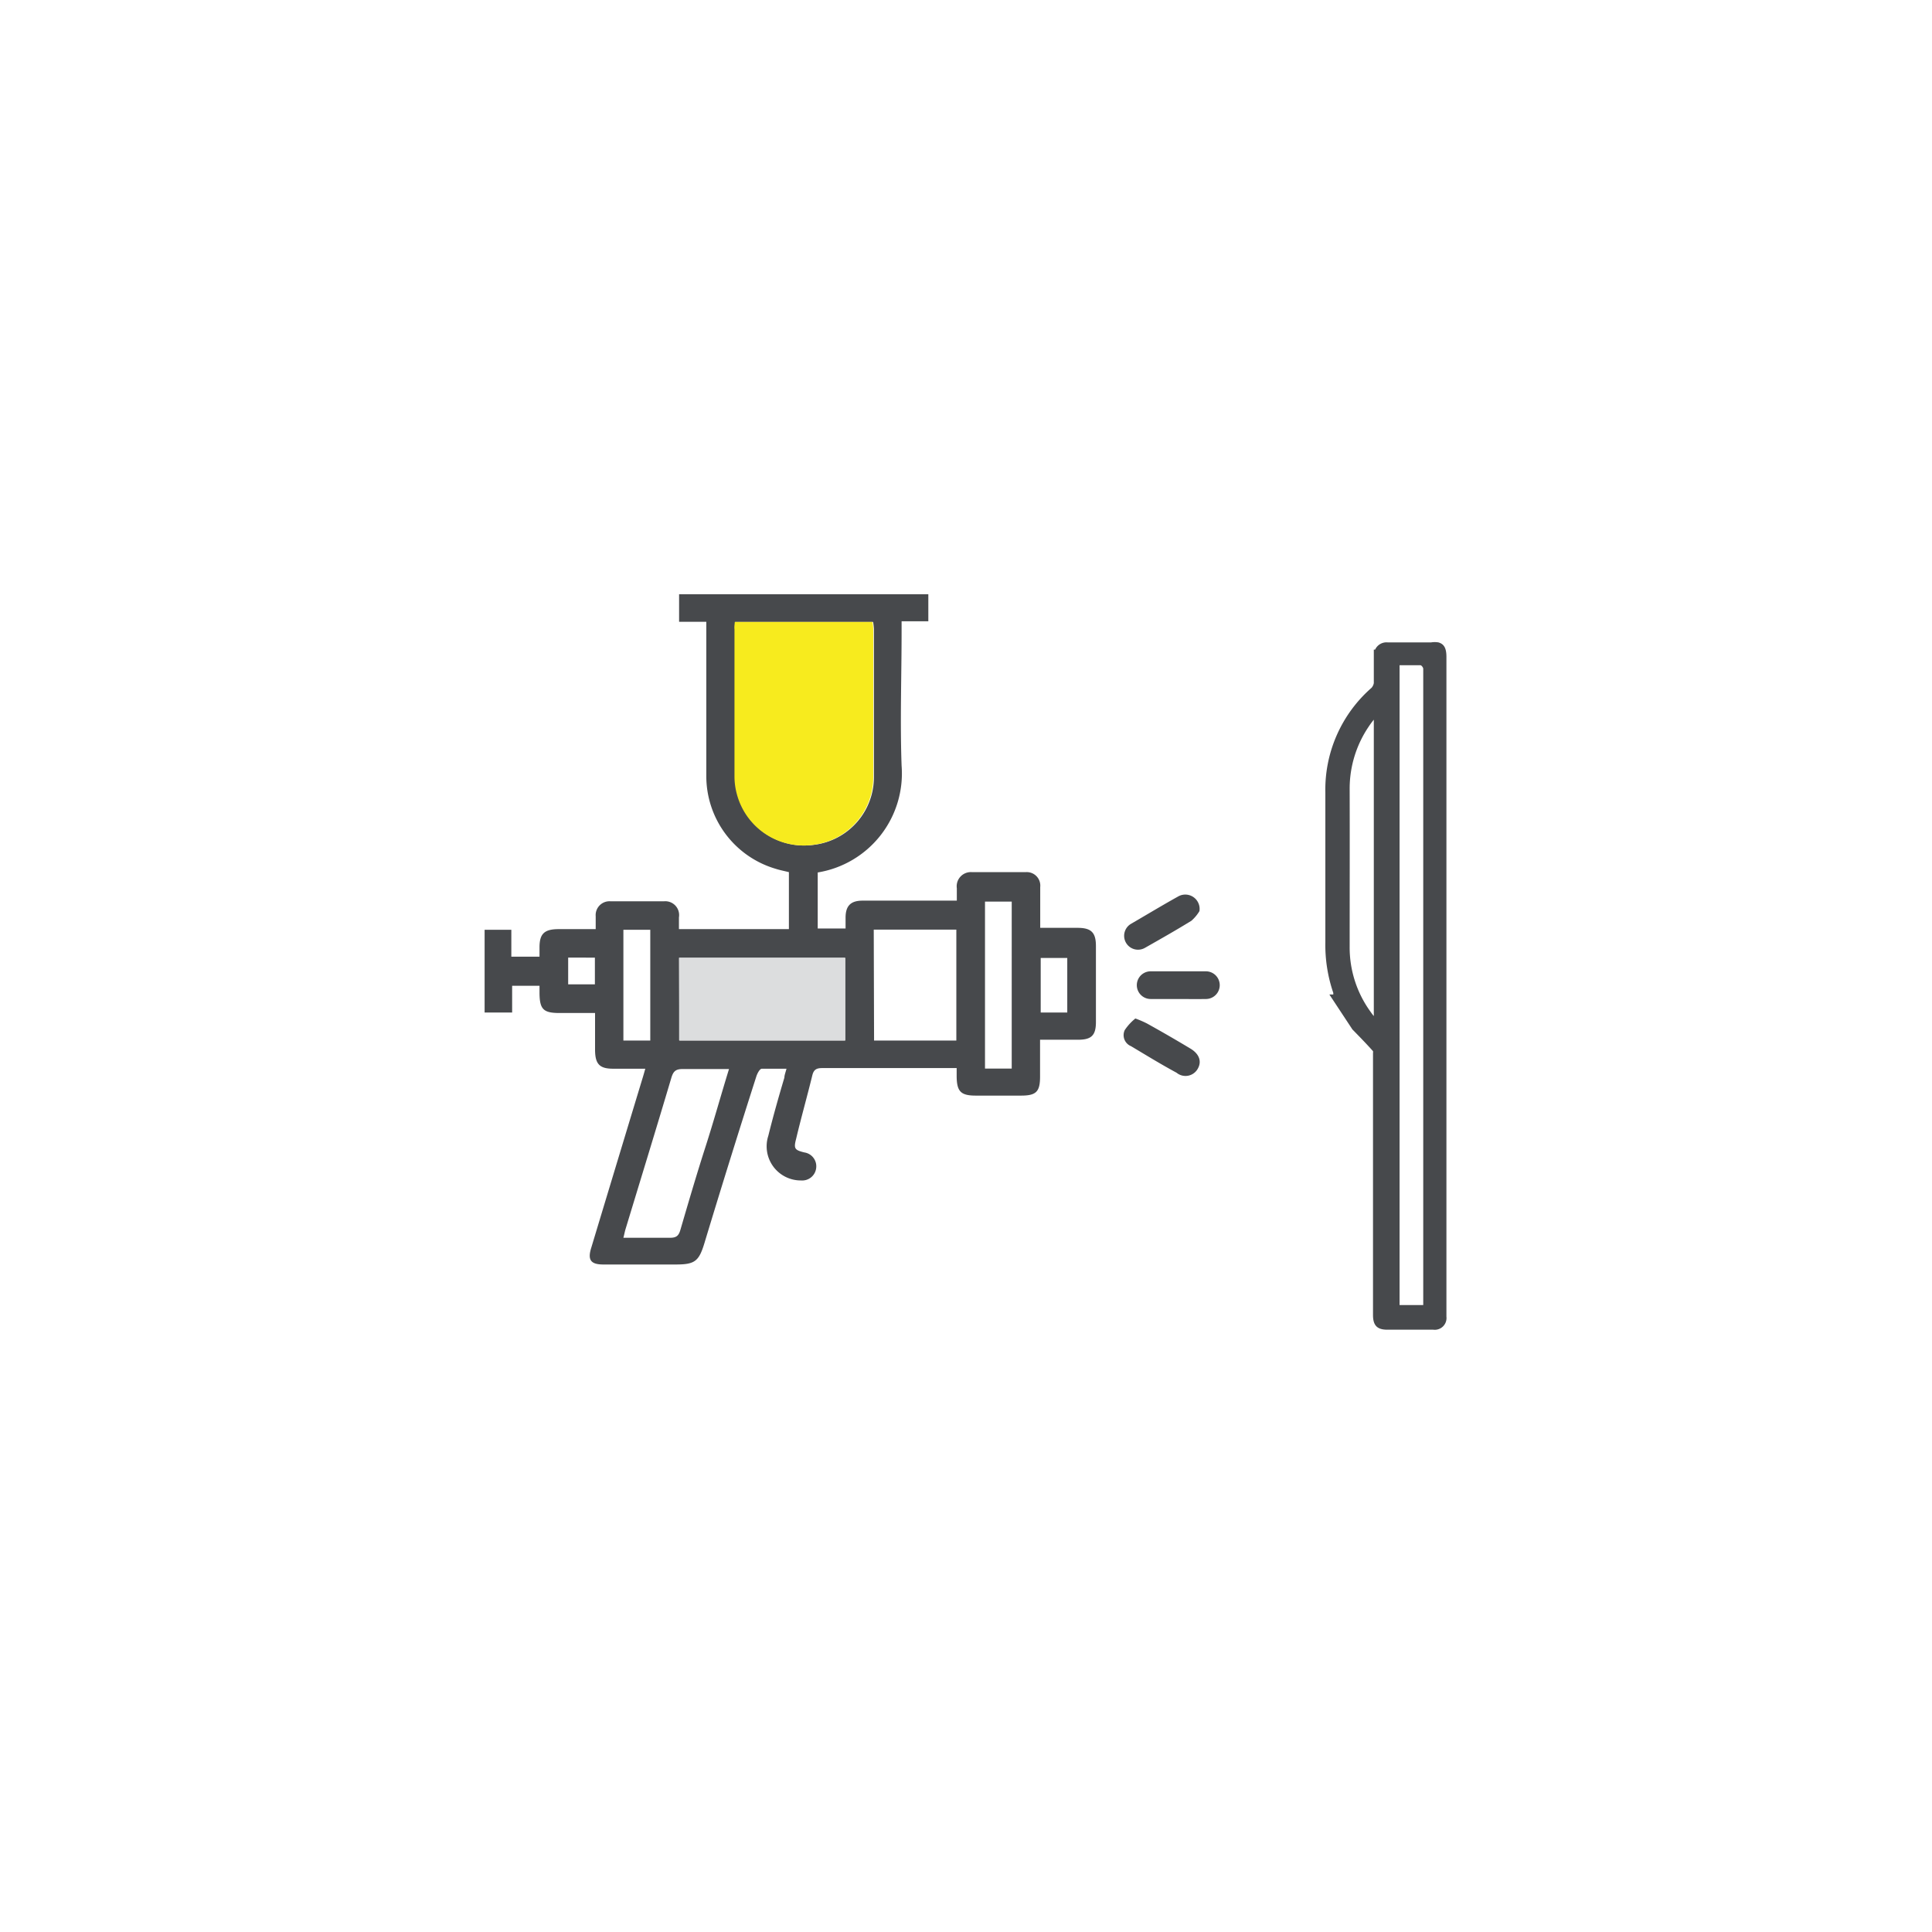 <svg id="Layer_1" data-name="Layer 1" xmlns="http://www.w3.org/2000/svg" viewBox="0 0 120 120"><defs><style>.cls-1{fill:#47494c;}.cls-1,.cls-2,.cls-3{fill-rule:evenodd;}.cls-2{fill:#f7eb1e;}.cls-3{fill:#dcddde;}</style></defs><path class="cls-1" d="M57.66,36.91c0,.15,0,.27,0,.39v1.29H56c0,.24,0,.43,0,.62,0,2.78-.1,5.57,0,8.35a6.23,6.23,0,0,1-5.21,6.63v3.48h1.73V57c0-.74.32-1.06,1.06-1.06h5.85c0-.28,0-.53,0-.77a.88.88,0,0,1,.94-1c1.11,0,2.23,0,3.34,0a.84.84,0,0,1,.9.93c0,.82,0,1.65,0,2.53h2.32c.85,0,1.14.29,1.14,1.13v4.72c0,.83-.28,1.1-1.11,1.1H64.6c0,.79,0,1.54,0,2.29,0,.94-.24,1.18-1.18,1.18H60.61c-.93,0-1.18-.25-1.19-1.19,0-.12,0-.25,0-.38s0-.06,0-.14l-.46,0H51.08c-.37,0-.54.09-.63.47-.32,1.31-.69,2.61-1,3.92-.16.61-.1.7.51.85a.87.87,0,0,1,.73,1,.87.87,0,0,1-.92.74,2.12,2.12,0,0,1-2.05-2.77c.3-1.21.64-2.41,1-3.62,0-.15.07-.31.13-.55-.55,0-1,0-1.53,0-.13,0-.28.29-.34.47Q45.33,72,43.76,77.19c-.35,1.16-.6,1.35-1.8,1.35H37.48c-.79,0-1-.28-.75-1.06Q38.31,72.24,39.9,67c.06-.19.11-.37.18-.62h-2c-.84,0-1.11-.29-1.12-1.15V62.92h-2.2c-1,0-1.24-.22-1.25-1.23,0-.14,0-.28,0-.46H31.81v1.66H30.1V57.75h1.66v1.67h1.75v-.58c0-.84.3-1.12,1.15-1.13H37c0-.3,0-.55,0-.8a.86.86,0,0,1,.91-.93c1.11,0,2.23,0,3.34,0a.86.86,0,0,1,.92,1c0,.23,0,.46,0,.73H49V54.17c-.28-.07-.55-.12-.83-.21a6,6,0,0,1-4.3-5.78c0-3,0-5.93,0-8.9v-.66H42.18V36.91Zm-12,1.72c0,.15,0,.3,0,.46,0,3,0,6.11,0,9.16a4.21,4.21,0,0,0,.16,1.12,4.29,4.29,0,0,0,4.76,3.1,4.23,4.23,0,0,0,3.7-4.2c0-3.07,0-6.14,0-9.21a3.34,3.34,0,0,0-.05-.43Zm-3.46,26h10.3V59.49H42.18Zm12.09,0h5.11V57.74H54.27Zm-9,1.77c-1,0-2,0-2.89,0-.43,0-.58.14-.7.54-.93,3.13-1.89,6.25-2.84,9.38-.05.16-.08.33-.14.56,1,0,2,0,2.91,0,.39,0,.53-.14.63-.49.5-1.71,1-3.42,1.55-5.13S44.76,68.08,45.28,66.4ZM61.18,56V66.37h1.66V56ZM40.39,64.63V57.75H38.72v6.88Zm25.9-1.74V59.5H64.64v3.39Zm-31-3.41v1.66h1.66V59.48Z"/><path class="cls-1" d="M74.5,56.59a2.51,2.51,0,0,1-.5.6c-.94.58-1.91,1.13-2.88,1.68a.86.86,0,1,1-.87-1.49c1-.58,1.94-1.15,2.93-1.7A.89.89,0,0,1,74.5,56.59Z"/><path class="cls-1" d="M70.52,63.26a6.32,6.32,0,0,1,.72.31q1.37.76,2.7,1.56c.55.33.72.8.45,1.26a.87.87,0,0,1-1.31.24c-1-.54-1.89-1.09-2.83-1.65a.74.74,0,0,1-.39-1A3.21,3.21,0,0,1,70.52,63.26Z"/><path class="cls-1" d="M73.14,62.05c-.56,0-1.11,0-1.67,0a.86.86,0,1,1,0-1.72c1.14,0,2.29,0,3.43,0a.86.86,0,1,1,0,1.72C74.29,62.06,73.71,62.05,73.14,62.05Z"/><path class="cls-2" d="M45.64,38.63h8.55a3.34,3.34,0,0,1,.05.43c0,3.07,0,6.14,0,9.21a4.23,4.23,0,0,1-3.7,4.2,4.29,4.29,0,0,1-4.76-3.1,4.21,4.21,0,0,1-.16-1.12c0-3,0-6.11,0-9.16C45.6,38.93,45.63,38.78,45.64,38.63Z"/><path class="cls-3" d="M42.18,64.62V59.49h10.3v5.13Z"/><path class="cls-1" d="M82.81,61.66a.35.35,0,0,1,0,.11l-.24,0L84,63.94c.44.45.87.89,1.28,1.35a.28.28,0,0,1,0,.11V81.26h0v.42c0,.65.26.91.89.91h2.85a.73.73,0,0,0,.82-.81c0-1.19,0-2.38,0-3.57s0-2.1,0-3.15V61.54c0-1,0-2,0-3q0-6.94,0-13.88V40.8c0-.53-.14-.8-.5-.9h0a1.47,1.47,0,0,0-.45,0H86.19a.78.78,0,0,0-.78.45h-.08v2.08a.61.61,0,0,1-.14.29,8.4,8.4,0,0,0-2.87,6.51c0,3.1,0,6.19,0,9.29A9.19,9.19,0,0,0,82.81,61.66Zm4.12-20.34c.46,0,.89,0,1.3,0,.06,0,.17.14.17.22,0,.45,0,.91,0,1.37q0,7.5,0,15c0,1.3,0,2.59,0,3.89V81.06H86.93ZM83.83,49A6.86,6.86,0,0,1,85,45.15a5.46,5.46,0,0,1,.33-.45V63.11a2.75,2.75,0,0,1-.19-.25,6.79,6.79,0,0,1-1.31-4.06C83.83,55.54,83.84,52.28,83.83,49Z"/></svg>